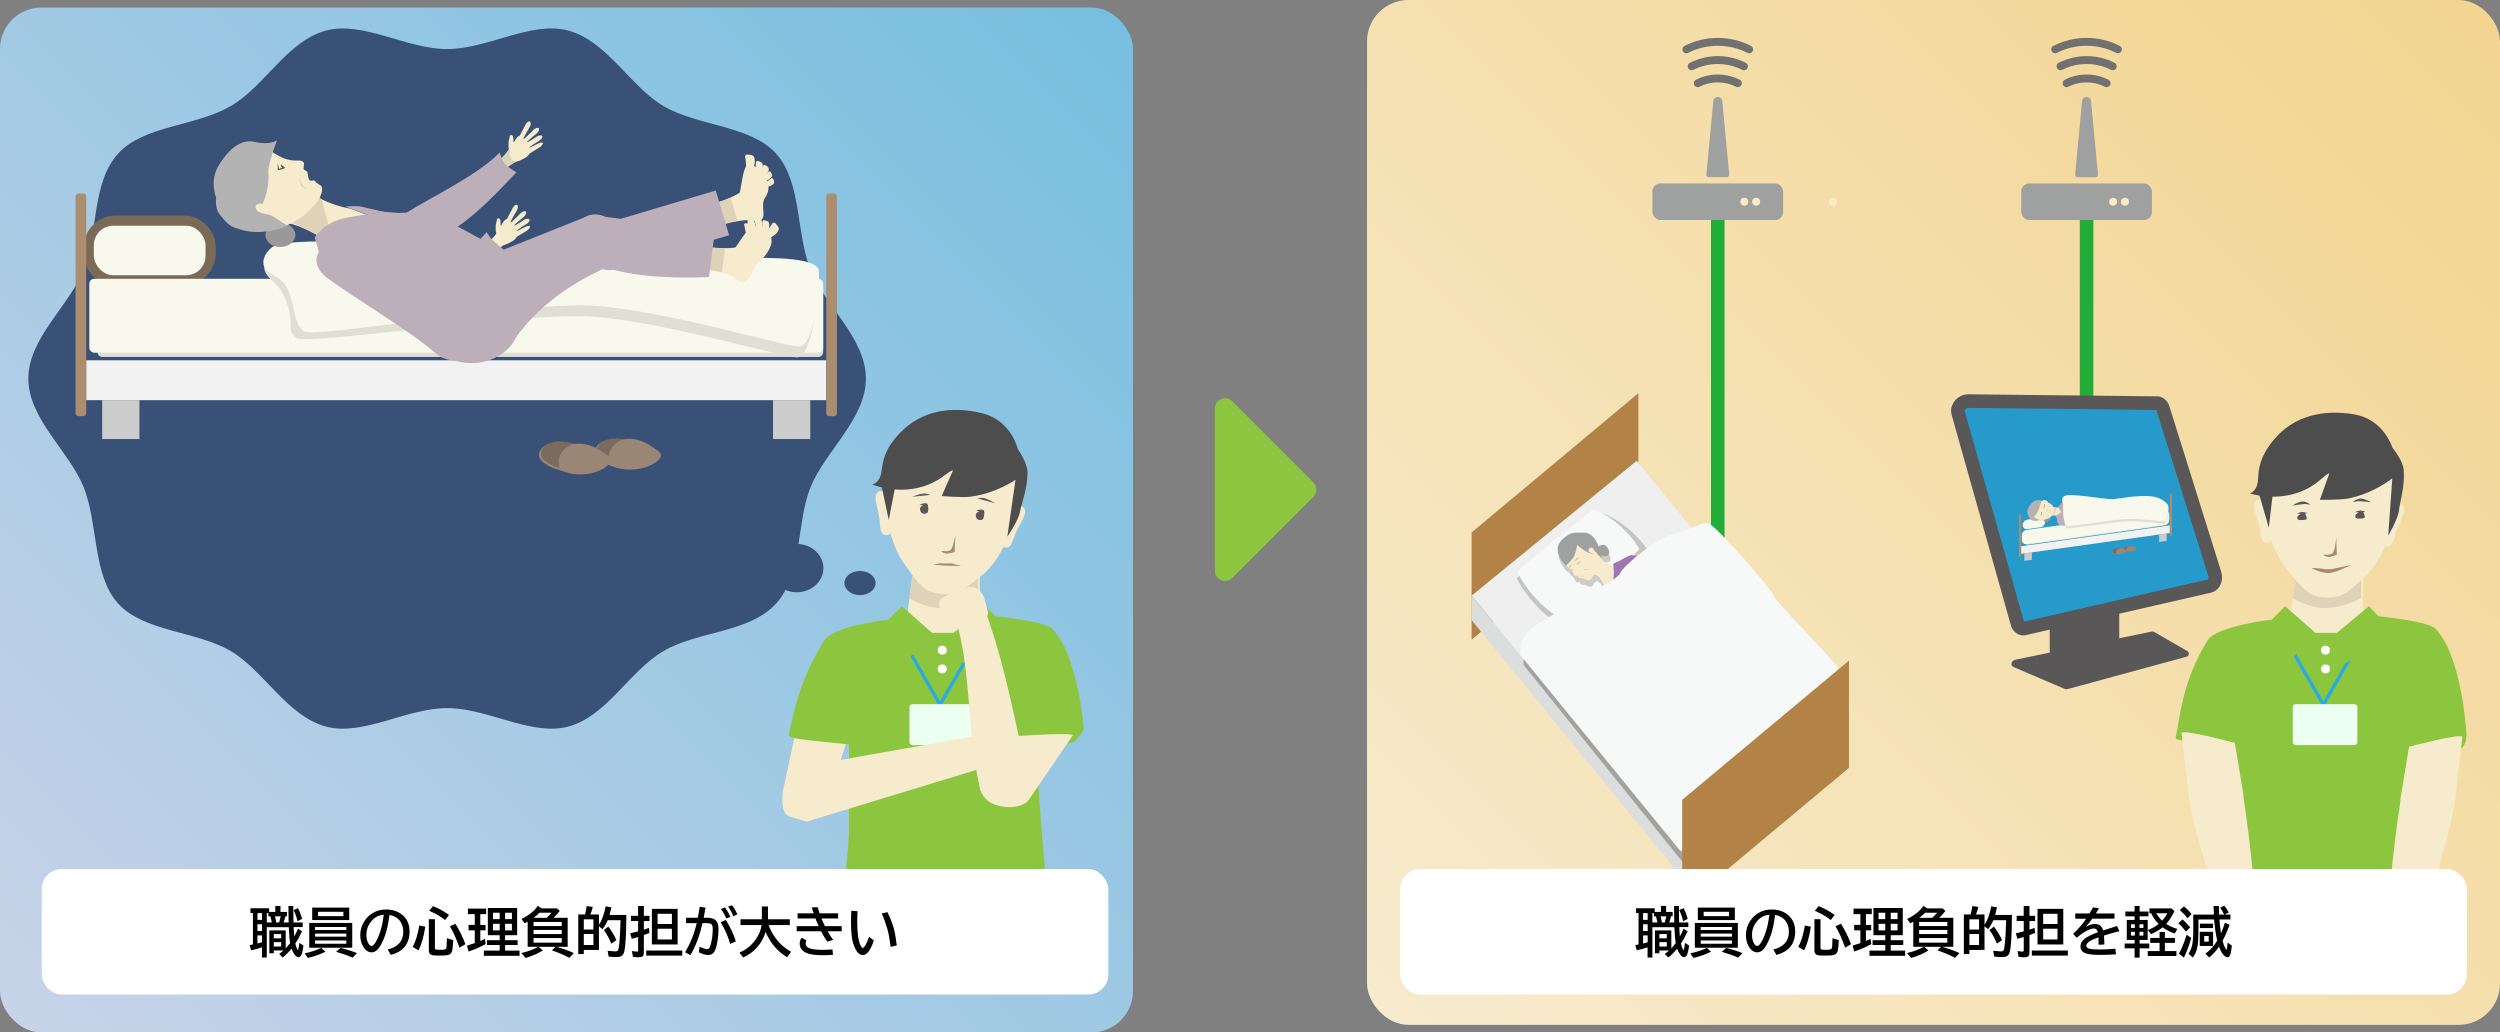 <?xml version="1.0" encoding="UTF-8"?><svg id="_レイヤー_2" xmlns="http://www.w3.org/2000/svg" xmlns:xlink="http://www.w3.org/1999/xlink" viewBox="0 0 736.78 304.28"><rect x="0" y="0" width="736.78" height="304.28" fill="#808080" stroke="none"/><defs><style>.cls-1{fill:#bcafba;}.cls-2{fill:#a075b6;}.cls-3{fill:#595757;}.cls-4{fill:#8cc63f;}.cls-5{fill:#e0dfd4;}.cls-6{opacity:.2;}.cls-6,.cls-7{fill:#231815;}.cls-8{fill:#4d4d4d;}.cls-9{fill:#f9f8ec;}.cls-10{fill:#fff;}.cls-11{fill:#395177;}.cls-12{fill:#998675;}.cls-13{fill:#f7ebcd;}.cls-14{stroke:#22ac38;}.cls-14,.cls-15{fill:none;stroke-miterlimit:10;}.cls-14,.cls-16{stroke-width:4px;}.cls-17{fill:#ecfff1;}.cls-18{fill:#f2f2f2;}.cls-19{fill:#c9bc9c;}.cls-20{fill:#b2a993;}.cls-21{fill:#ded3b8;}.cls-15{stroke:#29abe2;}.cls-22{fill:#666;}.cls-23{fill:#a48b78;}.cls-24{fill:url(#_新規グラデーションスウォッチ_1);}.cls-25{fill:#333;}.cls-26{fill:#efefef;}.cls-27{fill:#727171;}.cls-28{fill:#999;}.cls-29{fill:#fdebc6;}.cls-30{fill:#ccc;}.cls-31{fill:url(#_新規グラデーションスウォッチ_2);}.cls-32{fill:#b3b3b3;}.cls-16{fill:#259acb;stroke:#595757;stroke-linejoin:round;}.cls-7{opacity:.3;}.cls-33{fill:#f7f8f8;}.cls-34{fill:#7a6b5e;}.cls-35{fill:#dcdddd;}.cls-36{fill:#7a6a56;}.cls-37{fill:#9fa0a0;}.cls-38{fill:#e4007f;opacity:.1;}.cls-39{fill:#d6b0b2;}.cls-40{fill:#ab8d6f;}.cls-41{fill:#b28247;}</style><linearGradient id="_新規グラデーションスウォッチ_1" x1="11.54" y1="308.67" x2="322.36" y2="-2.15" gradientUnits="userSpaceOnUse"><stop offset="0" stop-color="#fff"/><stop offset="0" stop-color="#c8d3e8"/><stop offset="1" stop-color="#77bfe0"/></linearGradient><linearGradient id="_新規グラデーションスウォッチ_2" x1="414.42" y1="306.43" x2="725.24" y2="-4.39" gradientUnits="userSpaceOnUse"><stop offset="0" stop-color="#fff"/><stop offset="0" stop-color="#f7ebcd"/><stop offset="1" stop-color="#f3d490"/></linearGradient></defs><g id="_レイヤー_1-2"><rect class="cls-24" y="2.23" width="333.9" height="302.04" rx="12.2" ry="12.2"/><path class="cls-13" d="M237.15,242.01l-4.71-1.49c-2.27-.72-2.16-6.32-1.44-8.59l5.73-26.54c.72-2.27,5.84-3.53,8.11-2.81l4.71,1.49c2.27.72,3.53,3.15,2.81,5.42l-8.42,26.54c-.72,2.27-4.52,6.71-6.79,5.99Z"/><path class="cls-4" d="M276.29,183.24l-14.51-.63s-16.19,1.81-18.89,6.17c-7.42,11.99-9.03,21.39-10.43,27.77-.27,1.24,7.34,1.71,9.23,1.96s8.51.87,8.51.87v25.58c0,4.55-2.43,25.87-2.43,25.87,0,0,26.49,1.02,32.96,1.02s28.4-1.52,28.4-1.52c0,0-3.09-36.28-3.09-38.76s2.11-12.43,2.11-12.43c0,0,7.17.73,8.71-.82s2.57-3.33,2.57-3.33c0,0-1.64-22-9.41-29.77-2.51-2.51-20.7-4-20.7-4,0,0-11.32,2.08-13.02,2Z"/><path class="cls-11" d="M255.19,111.57c0,11.86-11.97,21.36-16.28,31.94-4.32,10.62-2.29,25.69-10.19,34.37s-22.92,8-33.15,13.98-16.71,19.3-28.21,22.3c-10.86,2.83-23.65-5.48-35.59-5.48s-24.72,8.32-35.59,5.48c-11.5-3-18.48-16.62-28.21-22.3-10.23-5.97-25.54-5.61-33.15-13.98s-5.87-23.75-10.19-34.37-16.28-20.09-16.28-31.94,11.97-21.36,16.28-31.94c4.32-10.62,2.29-25.69,10.19-34.37,7.61-8.37,22.92-8,33.15-13.98s16.71-19.3,28.21-22.3c10.86-2.83,23.65,5.48,35.59,5.48s24.72-8.32,35.59-5.48c11.5,3,18.48,16.62,28.21,22.3,10.23,5.97,25.54,5.61,33.15,13.98s5.87,23.75,10.19,34.37,16.28,20.09,16.28,31.94Z"/><rect class="cls-36" x="26.15" y="65.03" width="35.93" height="17.6" rx="7.95" ry="7.95"/><path class="cls-36" d="M54.14,66.53c3.56,0,6.45,2.89,6.45,6.45v1.71c0,3.56-2.89,6.45-6.45,6.45h-20.04c-3.56,0-6.45-2.89-6.45-6.45v-1.71c0-3.56,2.89-6.45,6.45-6.45h20.04M54.14,63.53h-20.04c-5.21,0-9.45,4.24-9.45,9.45v1.71c0,5.21,4.24,9.45,9.45,9.45h20.04c5.21,0,9.45-4.24,9.45-9.45v-1.71c0-5.21-4.24-9.45-9.45-9.45h0Z"/><rect class="cls-5" x="28.71" y="83.41" width="213.89" height="21.79" rx="1.45" ry="1.45"/><rect class="cls-9" x="26.32" y="82.16" width="216.28" height="21.79" rx="1.45" ry="1.45"/><rect class="cls-18" x="25.4" y="106.18" width="218.11" height="11.75"/><rect class="cls-30" x="30.11" y="117.93" width="10.98" height="11.46"/><rect class="cls-40" x="22.27" y="57.04" width="3.14" height="65.61" rx=".84" ry=".84"/><rect class="cls-9" x="27.65" y="66.52" width="32.93" height="14.6" rx="5.73" ry="5.73"/><path class="cls-5" d="M79.44,76.13c-2.28,1.76-1.83,3.96,0,5.85s3.61,2.65,5.38,8.15-.34,6.86,2.33,9.41,66.6-7.74,87.78-6.2c21.18,1.54,56.29,12.17,60.09,11.98s6.07-14.6,5.69-22.2c-.38-7.6-47.44-1.66-60.54-2.64s-93.64-9.82-100.73-4.36Z"/><path class="cls-9" d="M80.09,72.93c-2.28,1.76-3.38,4.8-1.55,6.69s5.15,1.81,6.92,7.32c1.77,5.5,1.24,8.07,3.91,10.61s65.02-8.94,86.2-7.41c21.18,1.54,56.29,12.17,60.09,11.98s6.07-14.6,5.69-22.2c-.38-7.6-47.44-1.66-60.54-2.64-13.1-.98-93.64-9.82-100.73-4.36Z"/><rect class="cls-30" x="227.82" y="117.93" width="10.98" height="11.46"/><rect class="cls-40" x="243.51" y="57.04" width="3.14" height="65.61" rx=".84" ry=".84"/><path class="cls-12" d="M175.09,133.83c.65,1.69-4.41,6.57-10.28,4.73-5.69-1.86-6.69-4.05-5.59-5.72.84-1.83,3.65-2.84,7.31-2.22,3.21.89,7.9,1.79,8.56,3.2Z"/><path class="cls-34" d="M175.69,133.47c.65,1.69-4.41,6.57-10.28,4.73-5.69-1.86-6.69-4.05-5.59-5.72.84-1.83,3.65-2.84,7.31-2.22,3.21.89,7.9,1.79,8.56,3.2Z"/><path class="cls-12" d="M191.45,132.97c.65,1.69-4.41,6.57-10.28,4.73-5.69-1.86-6.69-4.05-5.59-5.72.84-1.83,3.65-2.84,7.31-2.22,3.21.89,7.9,1.79,8.56,3.2Z"/><path class="cls-34" d="M192.05,132.62c.65,1.69-4.41,6.57-10.28,4.73-5.69-1.86-6.69-4.05-5.59-5.72.84-1.83,3.65-2.84,7.31-2.22,3.21.89,7.9,1.79,8.56,3.2Z"/><path class="cls-12" d="M194.81,134.08c-.08-.38-.39-.79-.86-1.21-.86-.58-1.7-1.15-2.48-1.69-.42-.24-.87-.49-1.33-.73-4.33-1.99-8.03-1.28-9.69,1.38-1.08,1.29-1.42,3.07-.51,5.27,7.23,3.44,15.18-.8,14.86-3.02Z"/><path class="cls-12" d="M180.02,135.51c-.08-.38-.39-.79-.86-1.21-.86-.58-1.7-1.15-2.48-1.69-.42-.24-.87-.49-1.33-.73-4.33-1.99-8.03-1.28-9.69,1.38-1.08,1.29-1.42,3.07-.51,5.27,7.23,3.44,15.18-.8,14.86-3.02Z"/><path class="cls-13" d="M220.07,73.75c1.74,4.1,1.74,4.07-.97,7.6-.58.76-1.64.97-2.46.48-3.76-2.26-12.43-2.84-17.83-3.68l.82-6.39c5.45.54,13.98,2.16,18.19.92.92-.27,1.89.2,2.26,1.08Z"/><path class="cls-21" d="M198.45,78.1c3.73.59,11.65,1.38,14.31,2.16l.9-7.04c-2.78.08-10.64-1.14-14.4-1.51-.53,4.12-.29,2.27-.82,6.39Z"/><path class="cls-13" d="M222.22,66.63c1.81-.07,9.95,2.56,1.2,10.93-2.78,2.66-2.53,8.51-7.44,3.91-1.47-1.38-1.29-4.81.48-8.08,1.87-2.75,4.21-6.59,5.76-6.76Z"/><path class="cls-13" d="M221.43,56.18c3.25,3.04,3.24,3.02,2.19,7.34-.23.93-1.11,1.55-2.06,1.43-4.35-.54-12.51,2.44-17.8,3.85-1.19-3.98-.65-2.2-1.84-6.17,5.2-1.71,13.66-3.68,17-6.52.73-.62,1.81-.58,2.51.07Z"/><path class="cls-21" d="M203.42,68.91c3.65-.98,11.21-3.45,13.96-3.82l-2.03-6.8c-2.51,1.2-10.19,3.27-13.78,4.45,1.19,3.98.65,2.2,1.84,6.17Z"/><path class="cls-21" d="M142.2,56.37c2.64-3.22,8.52-8.76,11.24-9.12l-3.2-3.82c-1.41,3-7.64,7.91-10.95,9.47,1.87,2.23,1.03,1.23,2.91,3.47Z"/><path class="cls-13" d="M220.4,48.51c1.63-.8,8.66,4.78,5.07,9.78-1.83,2.56,1.72,7.55-3.39,6.77-2-.3-4.4-4.04-4.11-7.74.59-3.27,1.07-8.03,2.42-8.81Z"/><ellipse class="cls-28" cx="82.64" cy="69.26" rx="4.41" ry="3.53" transform="translate(-1.9 2.33) rotate(-1.6)"/><path class="cls-13" d="M103.27,61.51l8.05,3.05-16.02,5.69s-9.73-5.61-11.9-4.28,9.38-8.48,9.38-8.48c2.63,2.01,7.73,3.57,10.49,4.01Z"/><path class="cls-21" d="M91.52,61.43c-1.03,1.9-4.15,3.44-5.95,4.5.68-1.24,10.95,5.61,11.47,4.64,1.12-2.11-1.86-9.08-2.08-11.4l-1.32-1.67c.23,2.31-.97,1.83-2.11,3.93Z"/><path class="cls-1" d="M152.89,79.26c-2.49,10.94-5.39,16.34-13.14,24.39-3.07,3.19-8.07,3.37-11.39.45-7.69-6.75-23.67-16.05-32.11-22.3-2.46-1.86-3.74-4.83-2.52-7.09.56-1.04,1.13-2.09,1.69-3.13,2.76-2.58,19.53-8.67,22.61-8.85,13.73-.78,22.73,8.88,32.57,11.77,4.14,1.22,3.24.55,2.28,4.76Z"/><path class="cls-13" d="M81.09,45.34c5.43,3.36,7.31,1.06,8.38,2.52.4.54-.15,1.34.03,1.99.09.33.71.3,1.03.82.36.58.08,1.94.8,2.52.31.25,1.22-.25,1.45.12.57.95,1.96,1.18,2.1,1.88.44,2.21-1.84,5.07-3.52,6.57-2.98,2.68-11.16,9.15-19.05,4.89s-9.95-10.97-6.63-17.11,7.78-8.93,15.41-4.21Z"/><path class="cls-1" d="M210.68,68.02l-1.74,13.64c-15.36.61-26.99-.87-34.85-4.45-3.35-.43-5.72-3.49-5.29-6.84l.19-1.51c.43-3.35,3.49-5.72,6.84-5.29l34.85,4.45Z"/><path class="cls-32" d="M79.08,50.67c-.18-2.34,2.58-9.34,2.58-9.34,0,0-1.95,1.58-6.73.48-5.16-1.19-9.12,4.64-10.66,7.28-2.54,4.38-.56,9.26-.56,9.26,0,0-.47,2.89.98,4.76,2.66,3.42,3.41,3.54,4.82,4.09,7.83,3.04,15.02-.76,15.02-.76l-7.76-5.05s2.78-4.68,2.31-10.72Z"/><path class="cls-1" d="M130.96,63.88c-6.8,1.95-31.06,1.87-36.79,10.93l-1.45-4.85c5-6.79,11.69-5.75,20.06-7.59l18.18,1.51Z"/><path class="cls-1" d="M160.36,84.13l-8.72,16.13c-2.84,5.25-10.39,8.02-16.87,6.19l-2.66-.75c-5.38-1.52-7.83-6.28-5.48-10.64l8.31-12.9c2.36-4.36,4.25-8.56,9.63-7.04l29.36-11.72c6.48,1.83-10.74,15.48-13.57,20.73Z"/><path class="cls-1" d="M192.38,47.99h1.52c3.37,0,6.11,2.74,6.11,6.11v35.13h-13.75v-35.13c0-3.37,2.74-6.11,6.11-6.11Z" transform="translate(182.57 273.31) rotate(-106.6)"/><path class="cls-1" d="M163.13,57.46h1.52c3.37,0,6.11,2.74,6.11,6.11v35.13h-13.75v-35.13c0-3.37,2.74-6.11,6.11-6.11Z" transform="translate(136.56 -101.39) rotate(55.87)"/><path class="cls-1" d="M142.5,100.65l-1.52-2.04c-1.85-2.48-1.34-5.99,1.14-7.84l33.68-25.15c2.71-2.02,6.54-1.46,8.56,1.24l.91,1.22c2.02,2.71,1.46,6.54-1.24,8.56-13.85,5.24-25.62,12.98-33.68,25.15-2.48,1.85-5.99,1.34-7.84-1.14Z"/><path class="cls-1" d="M147.26,44.96c1.04,3.22,1.68,3.94,4.95,5.82-6.83,7.18-13.13,13.82-20.28,17.88-.86.72-2.14.61-2.86-.25l-10.02-2.57c-.72-.86-.61-2.14.25-2.86,7.37-4.68,21.33-11.2,27.95-18.02Z"/><path class="cls-13" d="M159.97,42.13c-.17-.35-1.04-.01-1.74.34,0,0-2.19,1.16-2.26,1.01s2.96-2.03,2.96-2.03c.67-.39,1.06-.99.87-1.33s-.89-.3-1.57.1c0,0-2.73,1.85-2.89,1.68s2.86-2.61,2.86-2.61c.58-.53.83-1.19.57-1.48-.26-.29-.94-.1-1.51.42,0,0-2.84,2.92-3,2.75s1.87-3.58,1.87-3.58c.36-.69.38-1.4.03-1.59-.34-.19-.91.22-1.27.91l-1.7,3.24c-.17.03-.36.12-.59.34-.41.37-.74.85-1.17,1.64-.05-.13-.1-.24-.17-.35.03-.07.06-.14.06-.22l-.07-.83c.04-.4-.24-.74-.62-.77s-.47.58-.5.97c0,0-.31.99-.25,1.1,0,.07-.01.15-.01.23v1.23c.02.5.21,1.02.48,1.37-.12.69-.06,1.19.13,1.75,1.08,1.27,1.34,1.65,3.88.32.73-.38,1.17-.62,1.72-1.5l2.69-1.65c.69-.35,1.38-1.15,1.21-1.5Z"/><path class="cls-13" d="M156.19,66.7c-.17-.35-1.04-.01-1.74.34,0,0-2.19,1.16-2.26,1.01s2.96-2.03,2.96-2.03c.67-.39,1.06-.99.87-1.33s-.89-.3-1.57.1c0,0-2.73,1.85-2.89,1.68s2.86-2.61,2.86-2.61c.58-.53.83-1.19.57-1.48-.26-.29-.94-.1-1.51.42,0,0-2.84,2.92-3,2.75s1.87-3.58,1.87-3.58c.36-.69.38-1.4.03-1.59-.34-.19-.91.22-1.27.91l-1.7,3.24c-.17.03-.36.12-.59.34-.41.37-.74.85-1.17,1.64-.05-.13-.1-.24-.17-.35.03-.07.06-.14.06-.22l-.07-.83c.04-.4-.24-.74-.62-.77s-.47.58-.5.97c0,0-.31.99-.25,1.1,0,.07-.01.15-.01.23v1.23c.02.5.21,1.02.48,1.37-.12.69-.06,1.19.13,1.75,1.08,1.27,1.34,1.65,3.88.32.73-.38,1.17-.62,1.72-1.5l2.69-1.65c.69-.35,1.38-1.15,1.21-1.5Z"/><path class="cls-13" d="M138.56,81.21c2.69-2.93,8.78-9.17,11.56-9.62l-3.52-3.31c-1.54,3-7.95,7.4-10.95,9.47,1.87,2.23,1.03,1.23,2.91,3.47Z"/><path class="cls-1" d="M143.42,68.4c1.44,2.53,2.41,2.84,5.28,5.42-4.79,8.07-11.23,14.76-19.73,19.75-.86.72-2.14.61-2.86-.25l-3.83-4.57c-.72-.86-.61-2.14.23-2.84,7.79-4.41,14.69-10.37,20.91-17.51Z"/><path class="cls-1" d="M115.99,71.05h3.29c2.08,0,3.76,1.69,3.76,3.76v21.08c0,2.46-1.99,4.45-4.45,4.45h-1.11c-2.46,0-4.45-1.99-4.45-4.45v-21.89c0-1.63,1.32-2.96,2.96-2.96Z" transform="translate(225.35 -13.1) rotate(101.39)"/><polygon class="cls-13" points="288.74 186.52 266.69 186.52 268.88 169.85 288.76 170.05 288.74 186.52"/><path class="cls-21" d="M268.88,169.85l-.85,6.45c2.53,1.53,6.22,2.92,9.28,2.92,3.37,0,8.23-1.26,10.95-3.1v-6.69l-19.38.41Z"/><path class="cls-13" d="M299.12,152.43c-2.62,8.12-5.28,13.72-10.36,17.62-4.54,3.47-6.15,5.37-11.2,5.01s-6.88-2.82-11.67-9.82c-2.37-3.46-4.9-10.6-4.69-18.56.41-15.6,11.18-25.86,23.33-23.72,12.15,2.14,19.33,14.82,14.6,29.48Z"/><path class="cls-13" d="M263.07,150.73c.21,3.43.15,6.85-1.59,6.95-1.73.11-2.05-.95-2.26-4.38-.21-3.43-2.74-8.15.32-8.59,1.72-.25,3.31,2.59,3.52,6.02Z"/><path class="cls-13" d="M296.1,154.12c-1.11,3.25-1.95,6.56-.31,7.13s2.23-.37,3.34-3.63c1.11-3.25,4.79-7.14,1.95-8.37-1.59-.69-3.88,1.62-4.99,4.88Z"/><path class="cls-25" d="M271.04,140.44c.76.13,1.36.49,1.56.88.1-.09.16-.19.18-.31.09-.51-.64-1.06-1.62-1.23s-1.86.1-1.94.6c-.02.12,0,.23.07.35.32-.3,1-.43,1.76-.29Z"/><polygon class="cls-8" points="260.42 139.26 259.76 143.01 261.93 153.26 264.1 141.99 260.42 139.26"/><line class="cls-15" x1="264.27" y1="185.42" x2="277.56" y2="208.55"/><line class="cls-15" x1="289.84" y1="185.42" x2="276.55" y2="208.55"/><rect class="cls-17" x="268.04" y="207.53" width="19.03" height="12.06" rx=".84" ry=".84"/><path class="cls-13" d="M290.31,217.84l.68,2.87c.68,2.85-1.08,5.72-3.93,6.4l-48.16,14.67c-2.85.68-3.33-4.01-4.01-6.86l-.68-2.87c-.68-2.85,1.08-5.72,3.93-6.4l47.14-8.34c2.85-.68,4.34-2.31,5.02.54Z"/><path class="cls-8" d="M285.76,146.41c7.83-.95,13.53-5.02,13.53-5.02l-2.42,16.76s3.27-4.69,3.72-7.28,2.23-6.76,2.23-11.6c0-2.94-2.84-6.86-2.84-6.86,0,0-1.88-8.54-10.59-10.64-9.19-2.22-17.9-.74-24.17,5.84-4.45,4.67-4.99,7.94-5.41,11.22-.47,3.6-2.71,3.97-2.71,3.97,0,0,6.47,2.72,13.8.89,6.24-1.55,8.57-5.05,9.97-5.05l-3.35,7.56s6.09.47,8.24.21Z"/><circle class="cls-10" cx="277.69" cy="191.61" r="1.33"/><circle class="cls-10" cx="277.69" cy="197.13" r="1.33"/><polygon class="cls-4" points="267.15 194.46 259.28 185.16 265.77 178.66 275.49 187.2 267.15 194.46"/><polygon class="cls-4" points="283.84 195.4 297.23 185.84 290.51 178.66 279.65 187.65 283.84 195.4"/><path class="cls-13" d="M291.07,179.97c-.29-1.13-.59-2.26-.88-3.39-.57-2.3-2.75-4.03-4.79-3.54-2.7.65-5.27,1.7-7.67,3.12-.99.59-1.28,2.09-.69,3.26.22.44.44.88.65,1.32,1.48,2.99,4.14,4.62,6.14,3.67,1.94-.93,3.99-1.58,6.11-1.96.93-.16,1.44-1.24,1.12-2.47Z"/><path class="cls-13" d="M292.15,236.66h0c3.3,1.78,9.62,1.83,11.41-1.46l12.57-18.43c.63-1.16-21.18.46-21.18.46l-5.54,10.24c-1.78,3.3-.56,7.41,2.74,9.2Z"/><path class="cls-13" d="M281.36,181.93c4.01-1.68,4.88-.47,8.89-2.16,5.06,13.38,7.99,28.23,11,41.85-7.24,1.99-4.84,9.79-12.08,11.78-3.98-13.28-2.96-38.67-7.81-51.48Z"/><rect class="cls-10" x="12.29" y="256.12" width="314.35" height="36.98" rx="5.92" ry="5.92"/><path d="M78.62,273.22v8.98h-1.42v-3.01c-1.04.35-2.11.65-3.2.88l-.41-1.53c.3-.06.61-.12.95-.2v-9.25h-.73v-1.42h5.5v1.09h1.83v-1.76h1.52v1.76h1.93v1.28h-.48l-.02.09c-.14.59-.3,1.16-.51,1.73h1.49l-.03-1.28c-.02-.88-.03-1.92-.03-3.12v-.45h1.43v.58c0,1.6.01,2.82.04,3.63l.02.64h2.71v1.36h-2.66c0,.09,0,.18,0,.27.02.73.08,1.56.16,2.5.36-.65.73-1.41,1.12-2.3l1.18.8c-.64,1.36-1.29,2.55-1.98,3.59.14.59.32,1.14.54,1.64.09.2.16.3.2.3.12,0,.28-.71.47-2.14l1.2.78c-.25,2.3-.74,3.45-1.49,3.45-.34,0-.71-.25-1.09-.73-.37-.47-.68-1.06-.95-1.78-.78.95-1.65,1.82-2.61,2.59l-1.02-1.05c.49-.36.91-.7,1.27-1.02h-2.86v.81h-1.31v-6.73h4.82v5.29s.05-.06.09-.09c.29-.3.69-.78,1.2-1.45-.15-.77-.28-2.34-.38-4.7h-6.48ZM77.23,269.11h-1.36v1.98h1.36v-1.98ZM77.23,272.39h-1.36v1.98h1.36v-1.98ZM77.23,275.67h-1.36v2.38c.52-.12.97-.24,1.36-.35v-2.03ZM80.1,271.86c-.1-.6-.23-1.16-.38-1.68l-.04-.13h-.59v-.95h-.46v2.76h1.48ZM80.68,275.29v1.24h2.18v-1.24h-2.18ZM80.68,277.65v1.3h2.18v-1.3h-2.18ZM81.41,271.86h.87c.18-.61.33-1.21.45-1.81h-1.7c.16.58.29,1.18.38,1.81ZM87.67,271.5c-.21-1.04-.59-2.14-1.13-3.3l1.28-.55c.48.9.88,1.95,1.21,3.15l-1.36.7Z"/><path d="M89.79,280.95c1.8-.35,3.42-.88,4.85-1.59l1.3,1.12c-1.7.82-3.44,1.43-5.21,1.83l-.95-1.36ZM103.81,272v7.31h-12.67v-7.31h12.67ZM102.92,267.49v3.66h-10.91v-3.66h10.91ZM92.86,273.19v.89h9.2v-.89h-9.2ZM92.86,275.15v.9h9.2v-.9h-9.2ZM92.86,277.17v.96h9.2v-.96h-9.2ZM93.73,268.72v1.28h7.47v-1.28h-7.47ZM103.92,282.23c-1.28-.58-2.9-1.16-4.86-1.73l1.31-1.13c1.65.39,3.26.89,4.83,1.52l-1.28,1.34Z"/><path d="M114.26,279.84c3.06-.77,4.59-2.52,4.59-5.26,0-1.19-.31-2.22-.92-3.08-.69-.97-1.73-1.59-3.14-1.87-.31,2.42-.73,4.4-1.26,5.94-.36,1.08-.82,2.1-1.36,3.05-.78,1.36-1.67,2.05-2.66,2.05-.74,0-1.4-.33-1.98-1-.37-.42-.67-.94-.9-1.55-.3-.8-.45-1.65-.45-2.57,0-1.48.41-2.85,1.23-4.1.83-1.28,1.9-2.2,3.23-2.78.96-.42,2.02-.63,3.17-.63,1.8,0,3.32.48,4.58,1.45,1.54,1.18,2.31,2.86,2.31,5.02,0,3.63-1.84,5.93-5.51,6.91l-.92-1.57ZM113.09,269.57c-.92.1-1.69.35-2.31.74-.4.25-.79.59-1.18,1.02-1.08,1.2-1.62,2.59-1.62,4.16,0,1.15.23,2.05.69,2.7.28.4.56.6.84.6.38,0,.8-.41,1.27-1.24,1.15-2.02,1.92-4.68,2.33-7.98Z"/><path d="M121.63,279.06c.86-1.56,1.5-3.66,1.94-6.3l1.76.35c-.44,2.94-1.1,5.26-2,6.96l-1.7-1.01ZM126.38,270.89h1.79v8.32c0,.36.1.57.3.62.21.06.68.09,1.42.09.68,0,1.12-.05,1.32-.16.22-.11.36-.36.4-.77.04-.37.08-1.21.11-2.51l1.85.59c-.09,1.61-.18,2.63-.28,3.05-.18.73-.6,1.18-1.24,1.34-.44.11-1.3.16-2.59.16-.94,0-1.58-.03-1.91-.09-.55-.09-.9-.34-1.05-.75-.08-.21-.12-.51-.12-.89v-9.02ZM131.18,271.15c-1.26-1.02-2.82-1.92-4.69-2.72l1.12-1.38c1.66.65,3.23,1.52,4.72,2.61l-1.15,1.48ZM135.43,279.3c-.95-2.66-1.9-4.76-2.84-6.3l1.6-.77c1.2,1.88,2.19,3.89,2.96,6.03l-1.72,1.04Z"/><path d="M141.55,269.41v3.17h1.55v1.6h-1.55v3.14c.42-.18.88-.39,1.37-.63l.2,1.55c-1.45.8-3.12,1.53-5.01,2.2l-.48-1.76c.86-.25,1.62-.5,2.29-.74v-3.77h-1.83v-1.6h1.83v-3.17h-2.02v-1.62h5.38v1.62h-1.73ZM152.41,267.59v8.02h-3.55v1.48h3.69v1.42h-3.69v1.65h4.25v1.52h-10.51v-1.52h4.66v-1.65h-3.75v-1.42h3.75v-1.48h-3.49v-8.02h8.64ZM145.28,269v1.88h1.98v-1.88h-1.98ZM145.28,272.26v1.94h1.98v-1.94h-1.98ZM150.87,270.87v-1.88h-2.01v1.88h2.01ZM150.87,274.2v-1.94h-2.01v1.94h2.01Z"/><path d="M163.15,270.48h4.15v8.56h-3.31c1.95.54,3.66,1.16,5.13,1.84l-1.31,1.41c-1.5-.82-3.23-1.55-5.16-2.2l1.05-1.05h-4.98l1.27,1.07c-1.5.93-3.2,1.66-5.09,2.21l-1.25-1.45c1.81-.4,3.46-1,4.97-1.83h-3.11v-7.41c-.17.1-.47.26-.9.48l-.93-1.28c2.2-1.06,3.8-2.34,4.8-3.85l1.16.73h4.51l.82.75c-.56.73-1.16,1.4-1.81,2.02ZM157.24,271.7v1.23h8.31v-1.23h-8.31ZM157.24,274.07v1.22h8.31v-1.22h-8.31ZM157.24,276.46v1.35h8.31v-1.35h-8.31ZM161.11,270.48c.58-.53,1.06-1.02,1.44-1.48h-3.58c-.46.5-1.02.99-1.68,1.48h3.82Z"/><path d="M182.88,271.19h-3.77c-.41,1-.93,1.89-1.56,2.66l-1.04-.89v7h-4.46v1.21h-1.63v-11.66h1.98l.07-.25c.19-.75.34-1.5.44-2.23l1.79.25c-.2.83-.44,1.57-.72,2.23h2.53v3.05c.91-1.38,1.57-3.19,1.98-5.45l1.7.29c-.19.85-.37,1.6-.55,2.24h4.95c-.03,5.54-.23,9.12-.61,10.75-.16.69-.44,1.16-.86,1.39-.32.18-.82.27-1.48.27-.74,0-1.49-.04-2.26-.13l-.32-1.72c1.17.12,1.91.19,2.23.19.38,0,.64-.07.77-.2.38-.39.65-3.21.8-8.48l.02-.51ZM172.05,270.94v3h2.84v-3h-2.84ZM172.05,275.27v3.23h2.84v-3.23h-2.84ZM180.16,278.11c-.65-1.58-1.38-2.92-2.2-4.02l1.31-1.01c.99,1.29,1.79,2.62,2.4,3.98l-1.51,1.04Z"/><path d="M188.05,269.89v-2.88h1.7v2.88h1.66v1.55h-1.66v2.54c.42-.13.92-.3,1.5-.51l.16,1.47c-.56.22-1.12.43-1.66.63v5.16c0,.54-.13.92-.39,1.13-.22.18-.6.27-1.12.27-.58,0-1.15-.05-1.7-.14l-.32-1.71c.64.11,1.11.16,1.43.16.18,0,.3-.03.34-.09s.07-.18.07-.34v-3.87c-.67.21-1.29.39-1.86.54l-.48-1.61c1.05-.25,1.83-.44,2.34-.59v-3.04h-2.09v-1.55h2.09ZM190.45,280.14h10.62v1.48h-10.62v-1.48ZM199.71,267.86v10.48h-7.59v-10.48h7.59ZM193.79,269.3v3.02h4.23v-3.02h-4.23ZM193.79,273.71v3.17h4.23v-3.17h-4.23Z"/><path d="M202.21,270.46h3.45c.16-.8.33-1.8.52-2.99l.04-.23,1.71.26c-.18,1.1-.36,2.09-.55,2.96h.95c1.25,0,2.15.28,2.69.84.48.5.73,1.29.73,2.36,0,1.8-.19,3.48-.57,5.04-.22.89-.48,1.54-.8,1.96-.4.53-.95.79-1.65.79-.84,0-1.77-.27-2.77-.81l.2-1.65c.99.47,1.76.71,2.3.71.29,0,.51-.15.66-.46.17-.33.33-.82.48-1.45.3-1.28.45-2.62.45-4.02,0-.74-.15-1.22-.45-1.44-.25-.18-.71-.27-1.37-.27h-1.2c-.83,3.69-2.02,6.83-3.56,9.44l-1.57-.86c1.6-2.68,2.74-5.54,3.42-8.58h-3.12v-1.6ZM215.18,278.18c-.59-2.17-1.52-4.29-2.79-6.38l1.52-.69c1.31,2.09,2.29,4.2,2.95,6.32l-1.68.75ZM214.03,270.69c-.32-.84-.84-1.78-1.56-2.81l1.21-.45c.63.89,1.16,1.82,1.59,2.77l-1.23.49ZM216.13,270.02c-.41-1-.92-1.95-1.55-2.84l1.15-.38c.6.71,1.12,1.6,1.57,2.67l-1.16.55Z"/><path d="M226.56,272.63c.36,1.22,1.04,2.52,2.05,3.89,1.22,1.68,2.73,3,4.52,3.98l-1.12,1.61c-1.89-1.11-3.47-2.59-4.73-4.43-.68-1-1.23-2.02-1.64-3.05-.41,1.4-1.05,2.66-1.91,3.8-1.27,1.69-2.84,2.93-4.71,3.73l-1.1-1.43c1.96-.82,3.54-2.08,4.74-3.78,1.01-1.44,1.61-2.88,1.8-4.33h-6.23v-1.7h6.3v-3.77h1.8v3.77h6.44v1.7h-6.2Z"/><path d="M235.06,269.17h4.73c-.17-.48-.36-1.06-.55-1.73l1.73-.09c.2.69.4,1.3.59,1.82h5.44v1.51h-4.9c.3.74.63,1.49,1.01,2.26h4.95v1.51h-4.16c.55.95,1.1,1.81,1.65,2.56l-1.75.51c-.6-.86-1.21-1.88-1.82-3.07h-7.19v-1.51h6.47c-.3-.64-.61-1.39-.93-2.26h-5.27v-1.51ZM245.47,281.41c-1,.07-1.93.11-2.79.11-2.25,0-3.89-.21-4.9-.63-1.4-.59-2.1-1.52-2.1-2.79,0-.71.2-1.29.59-1.73l1.4.77c-.16.33-.24.65-.24.98,0,.66.45,1.13,1.34,1.42.8.26,2.02.39,3.66.39.82,0,1.79-.04,2.91-.13l.14,1.62Z"/><path d="M257.53,277.21c-.96,2.83-2.04,4.25-3.24,4.25-.85,0-1.59-.6-2.2-1.8-.47-.93-.79-1.95-.97-3.06-.21-1.35-.32-3.09-.32-5.22,0-.92.03-1.91.1-2.97l1.84.14c-.07,1.06-.1,2.06-.1,3.02,0,3.34.31,5.67.94,6.99.25.54.5.81.72.81.15,0,.33-.17.55-.5.45-.68.88-1.61,1.3-2.8l1.39,1.13ZM262.48,279.07c-.27-2.2-.59-3.97-.98-5.33-.47-1.64-1.01-3.14-1.63-4.51l1.66-.41c.86,1.7,1.5,3.34,1.91,4.92.34,1.28.63,2.91.85,4.89l-1.82.43Z"/><rect class="cls-31" x="402.88" width="333.9" height="302.04" rx="12.2" ry="12.2"/><ellipse class="cls-11" cx="234.82" cy="167.43" rx="7.85" ry="7.12"/><ellipse class="cls-11" cx="253.45" cy="171.83" rx="4.59" ry="3.56"/><path class="cls-4" d="M363.16,118.26l23.91,23.91c1.17,1.17,1.17,3.07,0,4.24l-23.91,23.91c-1.89,1.89-5.12.55-5.12-2.12v-47.83c0-2.67,3.23-4.01,5.12-2.12Z"/><line class="cls-14" x1="506.25" y1="176.23" x2="506.25" y2="64.57"/><rect class="cls-37" x="486.99" y="54.06" width="38.52" height="10.78" rx="2.35" ry="2.35"/><path class="cls-37" d="M504.93,29.8l-2.04,21.6c-.04.45.31.83.76.83h5.21c.45,0,.8-.39.76-.83l-2.04-21.6c-.15-1.61-2.5-1.61-2.65,0Z"/><circle class="cls-29" cx="514.08" cy="59.45" r="1.18"/><circle class="cls-29" cx="517.57" cy="59.45" r="1.18"/><circle class="cls-29" cx="540.22" cy="59.45" r="1.18"/><path class="cls-27" d="M515.5,15.71c-.18,0-.36-.04-.52-.13-5.47-2.78-11.99-2.78-17.46,0-.57.29-1.27.07-1.56-.51-.29-.57-.06-1.26.51-1.55,3.01-1.54,6.4-2.35,9.78-2.35s6.76.81,9.78,2.35c.57.29.8.99.51,1.55-.21.4-.61.63-1.03.63"/><path class="cls-27" d="M513.96,20.7c-.18,0-.36-.04-.52-.12-4.5-2.29-9.87-2.29-14.37,0-.57.29-1.27.06-1.56-.51-.29-.57-.06-1.26.51-1.56,2.54-1.29,5.39-1.98,8.24-1.98s5.7.68,8.24,1.98c.57.29.8.99.51,1.56-.2.4-.61.63-1.03.63"/><path class="cls-27" d="M500.34,25.69c-.42,0-.83-.23-1.03-.63-.29-.57-.06-1.27.51-1.56,4.03-2.05,8.84-2.05,12.88,0,.57.29.79.99.5,1.56-.29.57-.99.79-1.56.51-3.37-1.72-7.4-1.72-10.78,0-.17.09-.35.13-.52.13"/><line class="cls-14" x1="614.94" y1="122.07" x2="614.94" y2="64.57"/><rect class="cls-37" x="595.68" y="54.06" width="38.52" height="10.78" rx="2.35" ry="2.35"/><path class="cls-37" d="M613.61,29.8l-2.04,21.6c-.04.45.31.83.76.83h5.21c.45,0,.8-.39.76-.83l-2.04-21.6c-.15-1.61-2.5-1.61-2.65,0Z"/><circle class="cls-29" cx="622.76" cy="59.45" r="1.18"/><circle class="cls-29" cx="626.26" cy="59.45" r="1.18"/><path class="cls-27" d="M624.19,15.71c-.18,0-.36-.04-.52-.13-5.47-2.78-11.99-2.78-17.46,0-.57.29-1.27.07-1.56-.51-.29-.57-.06-1.26.51-1.55,3.01-1.54,6.4-2.35,9.78-2.35s6.76.81,9.78,2.35c.57.29.8.99.51,1.55-.21.4-.61.63-1.03.63"/><path class="cls-27" d="M622.65,20.7c-.18,0-.36-.04-.52-.12-4.5-2.29-9.87-2.29-14.37,0-.57.29-1.27.06-1.56-.51-.29-.57-.06-1.26.51-1.56,2.54-1.29,5.39-1.98,8.24-1.98s5.7.68,8.24,1.98c.57.29.8.99.51,1.56-.2.4-.61.63-1.03.63"/><path class="cls-27" d="M609.03,25.69c-.42,0-.83-.23-1.03-.63-.29-.57-.06-1.27.51-1.56,4.03-2.05,8.84-2.05,12.88,0,.57.29.79.99.5,1.56-.29.57-.99.79-1.56.51-3.37-1.72-7.4-1.72-10.78,0-.17.09-.35.13-.52.13"/><polygon class="cls-3" points="624.57 190.97 604.08 197.13 604.08 154.91 624.57 148.75 624.57 190.97"/><path class="cls-3" d="M634.84,186.24l9.8,5.64c.69.4.53,1.44-.25,1.66l-34.94,9.52c-.35.09-.71.08-1.01-.05l-14.95-6.39c-1.19-.51-.8-1.93.61-2.22l40-8.27c.25-.05.52-.01.74.12Z"/><path class="cls-16" d="M596.58,185.23l54.72-12.55c1.19-.28,1.89-2.03,1.41-3.57l-15.27-48.77c-.17-.72-.71-1.3-1.41-1.53l-56.09-.61c-1.43-.04-3.37,1.61-2.85,3.49l17.43,61.93c.32,1.14,1.18,1.82,2.06,1.61Z"/><path class="cls-5" d="M637.9,154.88l-40.18,5.63c-.77.11-1.4-.45-1.4-1.25v-1.27c0-.8.63-1.53,1.4-1.64l40.18-5.63c.77-.11,1.4.45,1.4,1.25v1.27c0,.8-.63,1.53-1.4,1.64Z"/><path class="cls-9" d="M637.9,154.64l-40.66,5.69c-.77.11-1.4-.45-1.4-1.25v-1.27c0-.8.63-1.53,1.4-1.64l40.66-5.69c.77-.11,1.4.45,1.4,1.25v1.27c0,.8-.63,1.53-1.4,1.64Z"/><polygon class="cls-18" points="639.48 157.09 595.65 163.23 595.65 160.98 639.48 154.84 639.48 157.09"/><polygon class="cls-30" points="598.81 164.98 596.6 165.28 596.6 163.09 598.81 162.78 598.81 164.98"/><path class="cls-40" d="M595.34,164.17h0c-.17.02-.32-.1-.32-.28v-11.89c0-.18.14-.35.32-.37h0c.17-.02.32.1.32.28v11.89c0,.18-.14.35-.32.37Z"/><path class="cls-9" d="M601.37,155.39l-3.91.55c-.75.1-1.35-.44-1.35-1.21h0c0-.77.6-1.48,1.35-1.59l3.91-.55c.75-.1,1.35.44,1.35,1.21h0c0,.77-.6,1.48-1.35,1.59Z"/><polygon class="cls-30" points="638.53 159.41 636.33 159.72 636.33 157.53 638.53 157.22 638.53 159.41"/><path class="cls-40" d="M639.79,157.94h0c-.17.02-.32-.1-.32-.28v-11.89c0-.18.14-.35.32-.37h0c.17-.02.32.1.32.28v11.89c0,.18-.14.35-.32.37Z"/><path class="cls-12" d="M625.73,162.05c.13.31-.89,1.38-2.06,1.19-1.14-.2-1.34-.59-1.12-.94.17-.37.73-.65,1.47-.63.64.08,1.59.12,1.72.37Z"/><path class="cls-34" d="M625.85,161.97c.13.31-.89,1.38-2.06,1.19-1.14-.2-1.34-.59-1.12-.94.17-.37.73-.65,1.47-.63.64.08,1.59.12,1.72.37Z"/><path class="cls-12" d="M629.02,161.43c.13.31-.89,1.38-2.06,1.19-1.14-.2-1.34-.59-1.12-.94.17-.37.73-.65,1.47-.63.64.08,1.59.12,1.72.37Z"/><path class="cls-34" d="M629.14,161.34c.13.31-.89,1.38-2.06,1.19-1.14-.2-1.34-.59-1.12-.94.17-.37.73-.65,1.47-.63.64.08,1.59.12,1.72.37Z"/><path class="cls-12" d="M629.69,161.54c-.02-.07-.08-.14-.17-.21-.17-.09-.34-.17-.5-.25-.09-.03-.17-.07-.27-.1-.87-.26-1.61-.02-1.95.54-.22.28-.29.63-.1,1.02,1.45.45,3.05-.58,2.99-1Z"/><path class="cls-12" d="M626.72,162.23c-.02-.07-.08-.14-.17-.21-.17-.09-.34-.17-.5-.25-.09-.03-.17-.07-.27-.1-.87-.26-1.61-.02-1.95.54-.22.28-.29.63-.1,1.02,1.45.45,3.05-.58,2.99-1Z"/><path class="cls-13" d="M602.51,148.26c.44.14.88.08.99-.15s-.16-.53-.6-.67-.76-.24-.99.15c-.13.22.16.53.6.67Z"/><ellipse class="cls-28" cx="603.25" cy="152.89" rx="1.14" ry=".79" transform="translate(-1.21 300.9) rotate(-27.98)"/><polygon class="cls-13" points="606.86 149.6 607.96 150.92 606.31 152 604.38 151.86 604.94 149.46 606.86 149.6"/><path class="cls-21" d="M605.1,150.74c-.1.42-.3.79-.6,1.12l.71.05c.29-.33.5-.71.6-1.12.11-.46.06-.89-.11-1.28l-.71-.05c.17.39.22.82.11,1.28Z"/><path class="cls-1" d="M617.94,149.06c.11,2.13.21,2.36-.85,4.39-.42.8-3.04,1.35-3.84,1.09-1.85-.59-4.16-.14-6.13-.58-.58-.13-.99-.56-.87-1.05.05-.23.11-.46.16-.69.61-.41,1.21-.8,1.82-1.23-.4-.51-.8-.99-1.2-1.49.05-.22.1-.45.16-.67.11-.49.7-.84,1.32-.89,2.11-.13,5.75.12,7.81-.14.87-.11,1.58.43,1.63,1.25Z"/><path class="cls-13" d="M601.92,147.68c2.16.16,3.83,1.47,3.45,3.13s-2.58,2.67-4.75,2.51-3.1-1.42-2.72-3.07,1.86-2.73,4.02-2.57Z"/><path class="cls-20" d="M603.32,150.47c-.02.1-.08.19-.14.22.01.01.03.02.04.02.07,0,.15-.1.19-.24s0-.25-.07-.26c-.02,0-.03,0-.05.01.04.04.05.13.03.24Z"/><path class="cls-32" d="M600.51,150.87c.36-.49,1.16-3.34,1.16-3.34,0,0-1.21-.37-2.09.15-1.18.71-1.86,1.89-2.05,2.61-.31,1.2.48,2.07.48,2.07,0,0,.14.59.61.86.86.48,1.39.2,1.74.26s1.16-.1,1.16-.1l-2.14-.92s.44-.66,1.13-1.59Z"/><path class="cls-28" d="M600.34,151.6c-.03-.15-.02-.29.02-.36-.02-.01-.03-.02-.05-.01-.07.02-.1.2-.06.4s.12.34.19.32c.02,0,.03-.02.04-.04-.06-.04-.11-.16-.14-.31Z"/><path class="cls-39" d="M604.19,150.6c-.07.27-.2.49-.25.58,0,.03,0,.05.01.05.03,0,.27-.25.37-.6s.02-.66-.02-.67c0,0-.02.01-.03.04,0,.09,0,.33-.08.6Z"/><path class="cls-22" d="M601.63,151.39c-.07.27-.2.49-.25.58,0,.03,0,.05.01.05.03,0,.27-.25.37-.6s.02-.66-.02-.67c0,0-.02.01-.03.04,0,.09,0,.33-.08.6Z"/><path class="cls-22" d="M602.47,149.13c-.07.27-.2.49-.25.58,0,.03,0,.05.01.05.03,0,.27-.25.37-.6s.02-.66-.02-.67c0,0-.02.01-.03.04,0,.09,0,.33-.08.6Z"/><path class="cls-21" d="M603.5,151.81c-.19-.09-.34-.2-.38-.28-.03,0-.04.01-.05.03-.03.07.14.22.39.34s.47.16.51.1c0-.02,0-.04-.01-.06-.09.01-.26-.03-.46-.13Z"/><path class="cls-21" d="M604.09,149.24c-.23.06-.42.15-.49.21-.02,0-.04-.02-.04-.03,0-.07.23-.19.53-.27s.53-.09.53-.02c0,.02-.01.03-.04.05-.08-.03-.27,0-.5.05Z"/><path class="cls-13" d="M601.45,152.88c.49-.07.89.06.89.29s-.39.48-.88.56-.85.12-.89-.29c-.02-.23.39-.48.88-.56Z"/><polygon class="cls-1" points="608.89 150.97 607.29 148.77 606.42 149.41 608.03 151.61 608.89 150.97"/><polygon class="cls-1" points="608.88 151.01 606.34 152.9 605.79 152.15 608.34 150.27 608.88 151.01"/><path class="cls-1" d="M613.15,153.11l-.29,1.82-5.03-.03c-1.03,0-1.74-.82-1.58-1.83h0s6.9.04,6.9.04Z"/><path class="cls-5" d="M608.21,146.97c-.46.4-.68,1.01-.31,1.32s-.07,3.5.46,5.42c.28,1.03.25,1.51.78,1.92s12.43-1.64,16.69-1.95c4.26-.3,11.31.74,12.07.6s1.22-2.96,1.14-4.4c-.03-.6-1.86-2.54-4.76-2.91-4.1-.51-9.85.69-11.4.8-2.63.18-13.26-2.04-14.68-.8Z"/><path class="cls-9" d="M608.21,146.29c-.46.4-.68,1.01-.31,1.32s-.07,3.5.46,5.42c.28,1.03.25,1.51.78,1.92s12.43-1.64,16.69-1.95,11.31.74,12.07.6,1.22-2.96,1.14-4.4c-.03-.6-1.86-2.54-4.76-2.91-4.1-.51-9.85.69-11.4.8-2.63.18-13.26-2.04-14.68-.8Z"/><path class="cls-23" d="M281.57,157.53l-.22,5.17s-2,.48-2.3.48-1.81-.53-1.59-.75,2.02.36,2.78-.41,1.33-4.5,1.33-4.5Z"/><path class="cls-3" d="M287.67,150.51s.9-.43,1.78-.29.54.49.54.49l.11.36s-.02,1.93-.72,2.13-1.94.02-1.79-1.57c.05-.58,1.06-.93,1.06-.93l-.99-.18Z"/><path class="cls-3" d="M270.94,148.87s.75-.55,1.64-.57.76.37.76.37l.15.33s.32,1.9-.32,2.22-1.91.37-2.04-1.23c-.05-.58.88-1.1.88-1.1l-1.06-.02Z"/><path class="cls-23" d="M274.98,166.38s2.41-.49,2.62-.37.95.04,1.41.04,1.63.02,1.63.02l2.66.73s-4.04-.09-4.6-.09-3.72-.32-3.72-.32Z"/><path class="cls-3" d="M288.11,146.89s1.03-.38,2.22,0,2.94,1.41,2.94,1.41c0,0-3.17-.88-3.52-.95s-1.64-.46-1.64-.46Z"/><path class="cls-3" d="M274.13,145.86s-.95-.55-2.19-.37-3.14.91-3.14.91c0,0,3.27-.34,3.63-.36s1.7-.18,1.7-.18Z"/><path class="cls-4" d="M683.96,183.24l-14.51-.63s-16.19,1.81-18.89,6.17c-7.42,11.99-7.97,22.19-9.37,28.57-.27,1.24,6.27.92,8.17,1.17s8.51.87,8.51.87v25.58c0,4.55-2.43,25.87-2.43,25.87,0,0,26.49,1.02,32.96,1.02s28.4-1.52,28.4-1.52c0,0-3.09-36.28-3.09-38.76s2.11-12.43,2.11-12.43c0,0,8.34,2.67,9.89,1.12s1.12-4.83,1.12-4.83c0,0-1.37-22.44-9.14-30.21-2.51-2.51-20.7-4-20.7-4,0,0-11.32,2.08-13.02,2Z"/><polygon class="cls-13" points="696.41 186.52 674.36 186.52 676.55 169.85 696.42 170.05 696.41 186.52"/><path class="cls-21" d="M676.55,169.85l-.85,6.45c2.53,1.53,6.22,2.92,9.28,2.92,3.37,0,8.23-1.26,10.95-3.1v-6.69l-19.38.41Z"/><path class="cls-13" d="M705.67,151.99c-2.03,8.29-4.27,14.07-9.06,18.32-4.27,3.79-5.74,5.8-10.8,5.8s-7.07-2.31-12.35-8.95c-2.61-3.28-5.65-10.22-6.02-18.17-.73-15.59,9.28-26.6,21.55-25.35s20.35,13.38,16.69,28.34Z"/><path class="cls-13" d="M669.59,152.91c.46,3.41.64,6.82-1.08,7.05-1.72.23-2.11-.8-2.57-4.2-.46-3.41-3.32-7.93-.3-8.59,1.7-.37,3.49,2.34,3.95,5.75Z"/><path class="cls-13" d="M702.78,153.89c-.87,3.33-1.47,6.69.21,7.13,1.68.44,2.19-.53,3.06-3.86.87-3.33,4.26-7.47,1.34-8.49-1.64-.58-3.75,1.9-4.62,5.23Z"/><path class="cls-25" d="M676.8,142.06c.77.08,1.39.39,1.62.76.09-.1.15-.2.16-.32.05-.51-.71-1.01-1.71-1.11s-1.84.23-1.9.74c-.01.12.02.23.09.34.3-.32.97-.5,1.74-.42Z"/><polygon class="cls-8" points="666.12 141.66 665.74 145.45 668.64 155.51 669.99 144.11 666.12 141.66"/><line class="cls-15" x1="671.94" y1="185.42" x2="685.23" y2="208.55"/><line class="cls-15" x1="697.51" y1="185.42" x2="684.22" y2="208.55"/><rect class="cls-17" x="675.71" y="207.53" width="19.03" height="12.06" rx=".84" ry=".84"/><path class="cls-8" d="M691.91,146.95c7.74-1.52,13.13-5.99,13.13-5.99l-1.2,16.89s2.92-4.92,3.19-7.53,1.74-6.9,1.38-11.74c-.21-2.93-3.33-6.63-3.33-6.63,0,0-2.49-8.38-11.34-9.85-9.33-1.54-17.91.56-23.68,7.58-4.1,4.98-4.4,8.28-4.58,11.58-.21,3.62-2.41,4.15-2.41,4.15,0,0,6.65,2.24,13.83-.11,6.11-2,8.19-5.65,9.58-5.76l-2.79,7.78s6.11.03,8.23-.39Z"/><circle class="cls-10" cx="685.36" cy="191.61" r="1.33"/><circle class="cls-10" cx="685.36" cy="197.13" r="1.33"/><polygon class="cls-4" points="674.82 194.46 666.95 185.16 673.44 178.66 683.16 187.2 674.82 194.46"/><polygon class="cls-4" points="691.51 195.4 704.89 185.84 698.17 178.66 687.32 187.65 691.51 195.4"/><path class="cls-13" d="M714.23,242.16h0c3.75,0,9.34-2.97,9.34-6.71l2.12-18.24c0-1.32-15.71,2.87-15.71,2.87l-2.54,15.3c0,3.75,3.04,6.79,6.79,6.79Z"/><path class="cls-13" d="M712.19,284.83c-4.35.11-4.72-1.34-9.06-1.23.17-14.3,2.18-33.88,4.34-47.66,7.47.79,8.75-2.67,16.23-1.88-1.14,13.81-11.35,37.08-11.51,50.78Z"/><path class="cls-13" d="M654.38,241.01h0c-3.75,0-9.34-2.97-9.34-6.71l-2.12-18.24c0-1.32,15.71,2.87,15.71,2.87l2.54,15.3c0,3.75-3.04,6.79-6.79,6.79Z"/><path class="cls-13" d="M656.42,283.68c4.35.11,4.72-1.34,9.06-1.23-.17-14.3-2.18-33.88-4.34-47.66-7.47.79-8.75-2.67-16.23-1.88,1.14,13.81,11.35,37.08,11.51,50.78Z"/><path class="cls-23" d="M688.53,158.35l.15,5.17s-1.96.63-2.26.65-1.84-.4-1.64-.63,2.04.21,2.74-.61,1-4.59,1-4.59Z"/><path class="cls-3" d="M694.12,150.9s.87-.5,1.75-.41,1.14.29,1.14.29l-.56.23s1.07,1.68-.02,1.75c-.72.05-2.52.45-2.3-.74.11-.57.99-1,.99-1l-1-.11Z"/><path class="cls-3" d="M677.02,151.32s.87-.5,1.75-.41,1.14.29,1.14.29l-.56.23s1.07,1.68-.02,1.75c-.72.05-2.52.45-2.3-.74.11-.57.99-1,.99-1l-1-.11Z"/><path class="cls-23" d="M681.12,167.35s3.56.21,3.78.32,1.38.11,1.84.08,1.77-.3,1.77-.3l4.36-.95s-4.45,2.35-6.54,2.38c-2.52.04-5.22-1.53-5.22-1.53Z"/><path class="cls-3" d="M693.43,147.99s1.02-1.04,2.27-1.05,3.04,1.06,3.04,1.06c0,0-2.48-.25-3.5-.31-.35-.02-1.8.3-1.8.3Z"/><path class="cls-3" d="M680.87,148.74s-1.07-.98-2.31-.94-2.98,1.21-2.98,1.21c0,0,2.46-.37,3.48-.48.35-.04,1.82.21,1.82.21Z"/><path class="cls-3" d="M81.86,48.17s-.06,1.51,0,1.87,2.25-.54,2.25-.54c0,0-1.38-1.24-1.39-.9s.42.8.42.8l-.92.36s-.25-1.41-.36-1.61Z"/><path class="cls-13" d="M77.62,60.08s-2.82-.49-2.22,1.32,3.75,1.55,5.07,2.24,2.72-.2,2.67-.6"/><path class="cls-21" d="M88.26,52.47s.42,1.55.97,2.16,1.66,1.28,1.66,1.28c0,0-1.83-.75-2.06-1.05s-.9-2.33-.57-2.39Z"/><path class="cls-1" d="M101.71,60.88l6.42,2.35,4.99-.79s-5.62-1.27-6.82-1.56-4.59,0-4.59,0Z"/><path class="cls-13" d="M220,49.56s-.23-1.24-.2-2.01-.75-2.12.6-2,1.81.23,2.01,1.38-.34,2.64-.34,2.64"/><path class="cls-13" d="M225.61,68.58s.68-1.06,1.23-1.6.91-2.05,1.81-1.04,1.16,1.4.52,2.38-2.06,1.68-2.06,1.68"/><path class="cls-13" d="M222.58,50.91s0-1.1.14-1.77-.26-1.93.75-1.65,1.34.43,1.33,1.45-.65,2.24-.65,2.24"/><path class="cls-13" d="M224.5,68.35s0-1.1.14-1.77-.26-1.93.75-1.65,1.34.43,1.33,1.45-.65,2.24-.65,2.24"/><path class="cls-13" d="M222.9,67.94s-.25-1.07-.27-1.75-.69-1.81.35-1.78,1.41.11,1.63,1.1-.12,2.33-.12,2.33"/><path class="cls-13" d="M220.79,68.21s-.25-1.07-.27-1.75-.69-1.81.35-1.78,1.41.11,1.63,1.1-.12,2.33-.12,2.33"/><path class="cls-13" d="M223.61,51.58s.41-1.02.78-1.59.47-1.89,1.31-1.26,1.09.9.7,1.84-1.43,1.84-1.43,1.84"/><path class="cls-13" d="M224.8,52.3s.58-.66,1.01-.98.84-1.3,1.33-.57.61,1.01.07,1.62-1.57.98-1.57.98"/><path class="cls-13" d="M225.33,53.96s.68-.55,1.16-.8,1.05-1.14,1.41-.34.43,1.1-.2,1.61-1.71.7-1.71.7"/><path class="cls-13" d="M219.82,68.61s-.24-.84-.28-1.38-.64-1.42.24-1.43,1.18.04,1.4.82-.03,1.85-.03,1.85"/><polygon class="cls-41" points="482.85 147.49 433.7 188.53 433.7 156.92 482.85 115.88 482.85 147.49"/><rect class="cls-26" x="457.96" y="144.5" width="62.82" height="99.06" transform="translate(-12.36 353.4) rotate(-39.25)"/><polygon class="cls-35" points="496.35 252.28 496.36 259.45 433.69 182.74 433.68 175.57 496.35 252.28"/><path class="cls-6" d="M447.01,170.36s1.95,4.53,7.21,9.58,8.71,5.46,8.71,5.46c0,0,8.05-5.34,14.16-11.88.78-.84,9.28-10.25,9.28-10.25,0,0-2.2-4.05-7.33-8.12-4.2-3.33-7.65-4.18-7.65-4.18,0,0-10.72,8.42-11.66,9s-12.72,10.4-12.72,10.4Z"/><path class="cls-33" d="M447.15,168.48s1.78,4.29,6.59,9.06,7.97,5.16,7.97,5.16c0,0,7.36-5.04,12.96-11.24.72-.79,8.48-9.69,8.48-9.69,0,0-2.01-3.83-6.71-7.68-3.84-3.15-6.99-3.96-6.99-3.96,0,0-9.8,7.96-10.66,8.51s-11.64,9.83-11.64,9.83Z"/><path class="cls-6" d="M481.21,165.48c-.74.05-3.36,1.64-3.36,1.64l-1.98.89s.04.25.08.66c-1.13-.56-2.93-1.05-3.13-1.65-.1-.3-.2-.58-.3-.86-.03-.16-.07-.33-.11-.53.53.15,1.63.36,2.09-.23.62-.81-.41-2.76-1.29-2.95-.46-.1-1.11.17-1.63.44-.81-2.02-2.16-4.06-4.33-4.03-3.01.04-3.58-.28-5.79,1.47-4.73,3.73.52,8.24.52,8.24,0,0,.05-.05.13-.12.24.36.48.67.69.9-.07.24-.11.46-.11.46,0,0,.09-.19.19-.39.16.16.3.27.4.29.09.03.18.1.26.18-.14.11-.24.13-.24.13,0,0,.15,0,.3-.05.46.57.8,1.84,1.27,1.71.47-.13.53-.19.52-.21.02.02.16.18.41.62.08.15.69.16.83.28.14.11.31-.09.48,0,1.74.9,1.93.82,2.75-.54,1.11-1.83,3.24,1.74,3.44,3.44-.47.09-.83.14-.87.3-.28.92,0,5.9,0,5.9l13.87-14.72s-4.33-1.31-5.07-1.27Z"/><path class="cls-37" d="M470.31,161.51s1.59-1.13,2.46-.94,1.91,2.14,1.29,2.95-2.4.14-2.4.14"/><path class="cls-13" d="M460.3,163.05c-.19,1.38,1.88,4.59,2.53,4.77s1.02,2.13,1.6,1.97c.63-.17.51-.21.51-.21,0,0,.15.15.41.63.08.15.69.16.83.28s.31-.09.48,0c1.74.9,1.93.82,2.75-.54,1.27-2.1,3.89,2.9,3.4,4.04-.23.55,2.07.4,3.1-1.35.85-1.44.44-4.45.52-4.96.15-.98-3.74-1.65-4.04-2.54-.99-2.97-2.1-4.94-2.69-5.36-1.76-1.24-8.42-4.03-9.4,3.28Z"/><path class="cls-37" d="M461.54,166.68s1.91-1.77,2.41-2.88c.44-.99.89-3.2.89-3.2,0,0,2.81,2.66,4.67,2.6s2.69,1.74,2.69,1.74c0,0-1.1-8.03-5.39-7.97-3.01.04-3.58-.28-5.79,1.47-4.73,3.73.52,8.24.52,8.24Z"/><path class="cls-13" d="M468.19,162.7s-.2-1.01.4-1.24.92,0,1.17.62,1.47,1.13.94,1.52"/><path class="cls-2" d="M475.43,166.13l1.98-.89s2.63-1.6,3.36-1.64,5.07,1.27,5.07,1.27l-13.87,14.72s-.28-4.98,0-5.9c.12-.4,2.41-.1,3.13-1.66.93-2,.32-5.9.32-5.9Z"/><path class="cls-12" d="M464.47,166.41s.53-.32.8-.57.56-.6.56-.6c0,0-.26.54-.43.69s-.93.49-.93.49Z"/><path class="cls-12" d="M463.52,167.51s.01.04-.24.32-.43.31-.43.31c0,0,.38,0,.52-.18s.15-.45.15-.45Z"/><path class="cls-19" d="M466.38,167.96s1.04-.33,1.35-.28,1.15.28,1.15.28c0,0-1.08-.21-1.25-.19s-1.25.19-1.25.19Z"/><path class="cls-37" d="M463.98,165.56s.7-.77.96-.92.67-.36.67-.36c0,0-.79.2-1.02.36s-.62.92-.62.92Z"/><path class="cls-37" d="M463.46,166.24s-.75.73-.88.99-.33.69-.33.69c0,0,.17-.79.32-1.03s.9-.65.9-.65Z"/><path class="cls-38" d="M465.62,170.12s0-.19.21-.27,1.15-.75,1.15-.75c0,0-.8.92-.84,1.01s-.52,0-.52,0Z"/><path class="cls-7" d="M495.65,253.76l-46.54-57.67s-.91-3.89,2.89-7.56,24.96-13.99,26.07-16.51,10.79-10.55,15.66-11.69,8.15-3.78,10.31-2.98,17.67,18.57,18.8,21.21,20.95,22.13,21.4,24.99.68,9.17.68,9.17c0,0-7.81.23-17.67,7.11-9.85,6.88-26.5,20.64-27.18,23.73s-1.95,10.19-4.42,10.2Z"/><path class="cls-33" d="M495.23,250.77l-47.12-57.67s-.92-3.89,2.92-7.56,25.27-13.99,26.39-16.51,10.92-10.55,15.85-11.69,8.25-3.78,10.43-2.98,17.89,18.57,19.03,21.21,21.21,22.13,21.67,24.99.69,9.17.69,9.17c0,0-7.91.23-17.89,7.11-9.97,6.88-26.83,20.64-27.52,23.73s-1.97,10.19-4.47,10.2Z"/><polygon class="cls-41" points="544.91 226.29 495.76 267.34 495.76 235.73 544.91 194.68 544.91 226.29"/><rect class="cls-10" x="412.65" y="256.12" width="314.35" height="36.98" rx="5.92" ry="5.92"/><path d="M486.98,273.22v8.98h-1.42v-3.01c-1.04.35-2.11.65-3.2.88l-.41-1.53c.3-.06.61-.12.95-.2v-9.25h-.73v-1.42h5.5v1.09h1.83v-1.76h1.52v1.76h1.93v1.28h-.48l-.02.09c-.14.59-.3,1.16-.51,1.73h1.49l-.03-1.28c-.02-.88-.03-1.92-.03-3.12v-.45h1.43v.58c0,1.6.01,2.82.04,3.63l.02.64h2.71v1.36h-2.66c0,.09,0,.18,0,.27.02.73.08,1.56.16,2.5.36-.65.73-1.41,1.12-2.3l1.18.8c-.64,1.36-1.29,2.55-1.98,3.59.13.59.31,1.14.54,1.64.09.2.16.3.2.3.12,0,.28-.71.47-2.14l1.2.78c-.25,2.3-.74,3.45-1.49,3.45-.34,0-.71-.25-1.09-.73-.37-.47-.69-1.06-.95-1.78-.78.95-1.65,1.82-2.61,2.59l-1.02-1.05c.49-.36.91-.7,1.27-1.02h-2.86v.81h-1.31v-6.73h4.82v5.29s.05-.06.09-.09c.29-.3.69-.78,1.2-1.45-.15-.77-.28-2.34-.38-4.7h-6.48ZM485.59,269.11h-1.36v1.98h1.36v-1.98ZM485.59,272.39h-1.36v1.98h1.36v-1.98ZM485.59,275.67h-1.36v2.38c.52-.12.97-.24,1.36-.35v-2.03ZM488.45,271.86c-.1-.6-.23-1.16-.38-1.68l-.04-.13h-.59v-.95h-.46v2.76h1.48ZM489.04,275.29v1.24h2.18v-1.24h-2.18ZM489.04,277.65v1.3h2.18v-1.3h-2.18ZM489.77,271.86h.87c.18-.61.33-1.21.45-1.81h-1.7c.16.58.29,1.18.38,1.81ZM496.03,271.5c-.21-1.04-.59-2.14-1.13-3.3l1.28-.55c.48.9.88,1.95,1.21,3.15l-1.36.7Z"/><path d="M498.15,280.95c1.8-.35,3.42-.88,4.85-1.59l1.3,1.12c-1.7.82-3.44,1.43-5.21,1.83l-.95-1.36ZM512.16,272v7.31h-12.67v-7.31h12.67ZM511.28,267.49v3.66h-10.91v-3.66h10.91ZM501.22,273.19v.89h9.2v-.89h-9.2ZM501.22,275.15v.9h9.2v-.9h-9.2ZM501.22,277.17v.96h9.2v-.96h-9.2ZM502.09,268.72v1.28h7.47v-1.28h-7.47ZM512.27,282.23c-1.28-.58-2.9-1.16-4.86-1.73l1.31-1.13c1.65.39,3.26.89,4.83,1.52l-1.28,1.34Z"/><path d="M522.62,279.84c3.06-.77,4.59-2.52,4.59-5.26,0-1.19-.31-2.22-.92-3.08-.69-.97-1.73-1.59-3.14-1.87-.31,2.42-.73,4.4-1.26,5.94-.37,1.08-.82,2.1-1.36,3.05-.78,1.36-1.67,2.05-2.66,2.05-.74,0-1.4-.33-1.98-1-.37-.42-.67-.94-.9-1.55-.3-.8-.45-1.65-.45-2.57,0-1.48.41-2.85,1.23-4.1.83-1.28,1.9-2.2,3.23-2.78.96-.42,2.02-.63,3.17-.63,1.8,0,3.32.48,4.58,1.45,1.54,1.18,2.31,2.86,2.31,5.02,0,3.63-1.84,5.93-5.51,6.91l-.92-1.57ZM521.45,269.57c-.92.1-1.69.35-2.31.74-.4.25-.79.59-1.18,1.02-1.08,1.2-1.62,2.59-1.62,4.16,0,1.15.23,2.05.69,2.7.28.4.56.6.84.6.38,0,.8-.41,1.27-1.24,1.15-2.02,1.92-4.68,2.33-7.98Z"/><path d="M529.98,279.06c.86-1.56,1.5-3.66,1.94-6.3l1.76.35c-.44,2.94-1.1,5.26-2,6.96l-1.7-1.01ZM534.73,270.89h1.79v8.32c0,.36.1.57.3.62.21.06.68.09,1.42.09.68,0,1.12-.05,1.32-.16.22-.11.36-.36.4-.77.04-.37.08-1.21.11-2.51l1.85.59c-.09,1.61-.18,2.63-.28,3.05-.18.73-.6,1.18-1.24,1.34-.44.11-1.3.16-2.59.16-.94,0-1.58-.03-1.91-.09-.55-.09-.9-.34-1.05-.75-.08-.21-.12-.51-.12-.89v-9.02ZM539.54,271.15c-1.26-1.02-2.82-1.92-4.69-2.72l1.12-1.38c1.66.65,3.23,1.52,4.72,2.61l-1.15,1.48ZM543.79,279.3c-.95-2.66-1.9-4.76-2.84-6.3l1.6-.77c1.2,1.88,2.19,3.89,2.96,6.03l-1.72,1.04Z"/><path d="M549.91,269.41v3.17h1.55v1.6h-1.55v3.14c.42-.18.88-.39,1.37-.63l.2,1.55c-1.45.8-3.12,1.53-5.01,2.2l-.48-1.76c.86-.25,1.62-.5,2.29-.74v-3.77h-1.83v-1.6h1.83v-3.17h-2.02v-1.62h5.38v1.62h-1.73ZM560.77,267.59v8.02h-3.55v1.48h3.69v1.42h-3.69v1.65h4.25v1.52h-10.51v-1.52h4.66v-1.65h-3.75v-1.42h3.75v-1.48h-3.49v-8.02h8.64ZM553.63,269v1.88h1.98v-1.88h-1.98ZM553.63,272.26v1.94h1.98v-1.94h-1.98ZM559.23,270.87v-1.88h-2.01v1.88h2.01ZM559.23,274.2v-1.94h-2.01v1.94h2.01Z"/><path d="M571.51,270.48h4.15v8.56h-3.31c1.95.54,3.66,1.16,5.13,1.84l-1.31,1.41c-1.51-.82-3.23-1.55-5.16-2.2l1.05-1.05h-4.98l1.27,1.07c-1.5.93-3.2,1.66-5.09,2.21l-1.25-1.45c1.81-.4,3.46-1,4.97-1.83h-3.11v-7.41c-.17.1-.47.26-.9.48l-.93-1.28c2.2-1.06,3.8-2.34,4.8-3.85l1.16.73h4.51l.82.75c-.56.73-1.16,1.4-1.81,2.02ZM565.59,271.7v1.23h8.31v-1.23h-8.31ZM565.59,274.07v1.22h8.31v-1.22h-8.31ZM565.59,276.46v1.35h8.31v-1.35h-8.31ZM569.47,270.48c.58-.53,1.06-1.02,1.44-1.48h-3.58c-.46.5-1.02.99-1.68,1.48h3.82Z"/><path d="M591.23,271.19h-3.77c-.41,1-.93,1.89-1.56,2.66l-1.04-.89v7h-4.46v1.21h-1.63v-11.66h1.98l.07-.25c.19-.75.34-1.5.44-2.23l1.79.25c-.2.83-.44,1.57-.72,2.23h2.53v3.05c.91-1.38,1.57-3.19,1.98-5.45l1.7.29c-.19.85-.37,1.6-.55,2.24h4.95c-.03,5.54-.23,9.12-.61,10.75-.16.69-.44,1.16-.86,1.39-.32.18-.82.27-1.48.27-.74,0-1.49-.04-2.26-.13l-.32-1.72c1.17.12,1.91.19,2.23.19.38,0,.64-.07.77-.2.38-.39.65-3.21.8-8.48l.02-.51ZM580.41,270.94v3h2.84v-3h-2.84ZM580.41,275.27v3.23h2.84v-3.23h-2.84ZM588.52,278.11c-.65-1.58-1.38-2.92-2.2-4.02l1.31-1.01c.99,1.29,1.79,2.62,2.4,3.98l-1.51,1.04Z"/><path d="M596.41,269.89v-2.88h1.7v2.88h1.66v1.55h-1.66v2.54c.42-.13.92-.3,1.5-.51l.16,1.47c-.56.22-1.12.43-1.66.63v5.16c0,.54-.13.92-.39,1.13-.22.18-.6.27-1.12.27-.58,0-1.15-.05-1.7-.14l-.32-1.71c.63.11,1.11.16,1.43.16.18,0,.3-.03.34-.09s.07-.18.07-.34v-3.87c-.67.21-1.29.39-1.86.54l-.48-1.61c1.05-.25,1.83-.44,2.34-.59v-3.04h-2.09v-1.55h2.09ZM598.8,280.14h10.62v1.48h-10.62v-1.48ZM608.07,267.86v10.48h-7.59v-10.48h7.59ZM602.15,269.3v3.02h4.23v-3.02h-4.23ZM602.15,273.71v3.17h4.23v-3.17h-4.23Z"/><path d="M611.59,269.21h4.21c.46-.74.81-1.34,1.05-1.79l1.74.25c-.16.28-.43.74-.83,1.38l-.1.16h5.51v1.54h-6.55c-.68.94-1.33,1.75-1.95,2.44.98-.59,1.88-.88,2.7-.88,1.26,0,2.09.63,2.48,1.9,1.33-.44,2.69-.88,4.08-1.31l.67,1.52-.27.08-.77.2c-1.46.4-2.62.73-3.5,1.02.06.68.11,1.55.13,2.62l-1.71.09c0-.62-.02-1.29-.03-2.02v-.16c-2.4.82-3.59,1.64-3.59,2.47,0,.43.31.72.92.88.59.15,1.66.23,3.19.23,1.41,0,2.89-.08,4.45-.24l.19,1.66c-1.51.11-3.07.17-4.68.17-1.99,0-3.4-.15-4.24-.45-1.04-.38-1.55-1.05-1.55-2.02,0-.82.37-1.55,1.1-2.18.76-.65,2.1-1.32,4.02-2.02-.1-.4-.24-.68-.41-.84-.19-.18-.45-.27-.77-.27-.52,0-1.16.2-1.95.59-.96.48-2,1.2-3.1,2.16l-1.04-1.19c1.62-1.5,2.89-2.98,3.8-4.44h-3.18v-1.54Z"/><path d="M629.09,271.12v-1.07h-2.73v-1.41h2.73v-1.63h1.48v1.63h2.61v1.41h-2.61v1.07h2.38v5.88h-2.38v1.07h2.84v1.42h-2.84v2.72h-1.48v-2.72h-2.93v-1.42h2.93v-1.07h-2.3v-5.88h2.3ZM629.16,272.4h-1.13v1.07h1.13v-1.07ZM629.16,274.61h-1.13v1.12h1.13v-1.12ZM630.53,272.4v1.07h1.16v-1.07h-1.16ZM630.53,274.61v1.12h1.16v-1.12h-1.16ZM636.45,276.43v-1.75h1.57v1.75h2.96v1.44h-2.96v2.43h3.39v1.44h-8.44v-1.44h3.48v-2.43h-2.75v-1.44h2.75ZM637.34,273.29c-.96.79-2.1,1.46-3.41,2.01l-.93-1.21c1.28-.49,2.33-1.09,3.17-1.8-1.01-1.02-1.74-2.06-2.18-3.13h-.52v-1.44h6.49l.87.77c-.73,1.59-1.54,2.85-2.43,3.8.9.6,2,1.1,3.29,1.48l-.78,1.36c-1.35-.46-2.54-1.08-3.57-1.84ZM635.48,269.15c.44.79,1.02,1.52,1.73,2.19.61-.68,1.13-1.41,1.55-2.19h-3.28Z"/><path d="M644.23,274.54c-.84-1.07-1.59-1.89-2.23-2.45l1.19-1.12c.68.54,1.44,1.32,2.28,2.34l-1.24,1.23ZM642.15,281.03c.83-1.43,1.59-3.28,2.27-5.54l1.36.91c-.5,1.95-1.21,3.89-2.16,5.83l-1.48-1.2ZM644.66,270.61c-.57-.8-1.32-1.6-2.24-2.41l1.22-1.06c.77.59,1.52,1.34,2.26,2.26l-1.23,1.22ZM653.45,277.22c-.42-1.7-.72-3.78-.92-6.24h-4.62v3.09c0,2.05-.08,3.57-.23,4.55-.13.88-.35,1.64-.66,2.3-.18.39-.44.81-.77,1.28l-1.25-1.14c.61-.91,1-2.01,1.19-3.29.12-.89.19-2.05.19-3.48v-4.75h6.07v-.3c-.04-.62-.07-1.36-.09-2.23h1.55c.04,1.08.07,1.93.11,2.53h1.45c-.31-.75-.7-1.43-1.16-2.03l1.19-.58c.52.56.97,1.22,1.34,1.98l-1.25.62h1.74v1.44h-3.23c.09,1.41.24,2.78.45,4.13.45-1.03.83-2.08,1.14-3.16l1.38.61c-.58,1.68-1.27,3.25-2.05,4.71.25.95.54,1.71.88,2.3.13.23.22.35.28.35.1,0,.21-.71.33-2.13l1.24.9c-.1,1-.23,1.79-.38,2.37-.18.72-.49,1.08-.93,1.08-.39,0-.82-.29-1.29-.88-.42-.53-.82-1.29-1.18-2.28-.84,1.27-1.81,2.34-2.91,3.22l-1.09-1.14c1.38-1,2.54-2.27,3.48-3.84ZM652.23,274.61v4.16h-3.94v-4.16h3.94ZM648.34,272.21h3.88v1.31h-3.88v-1.31ZM649.61,275.86v1.66h1.33v-1.66h-1.33Z"/></g></svg>